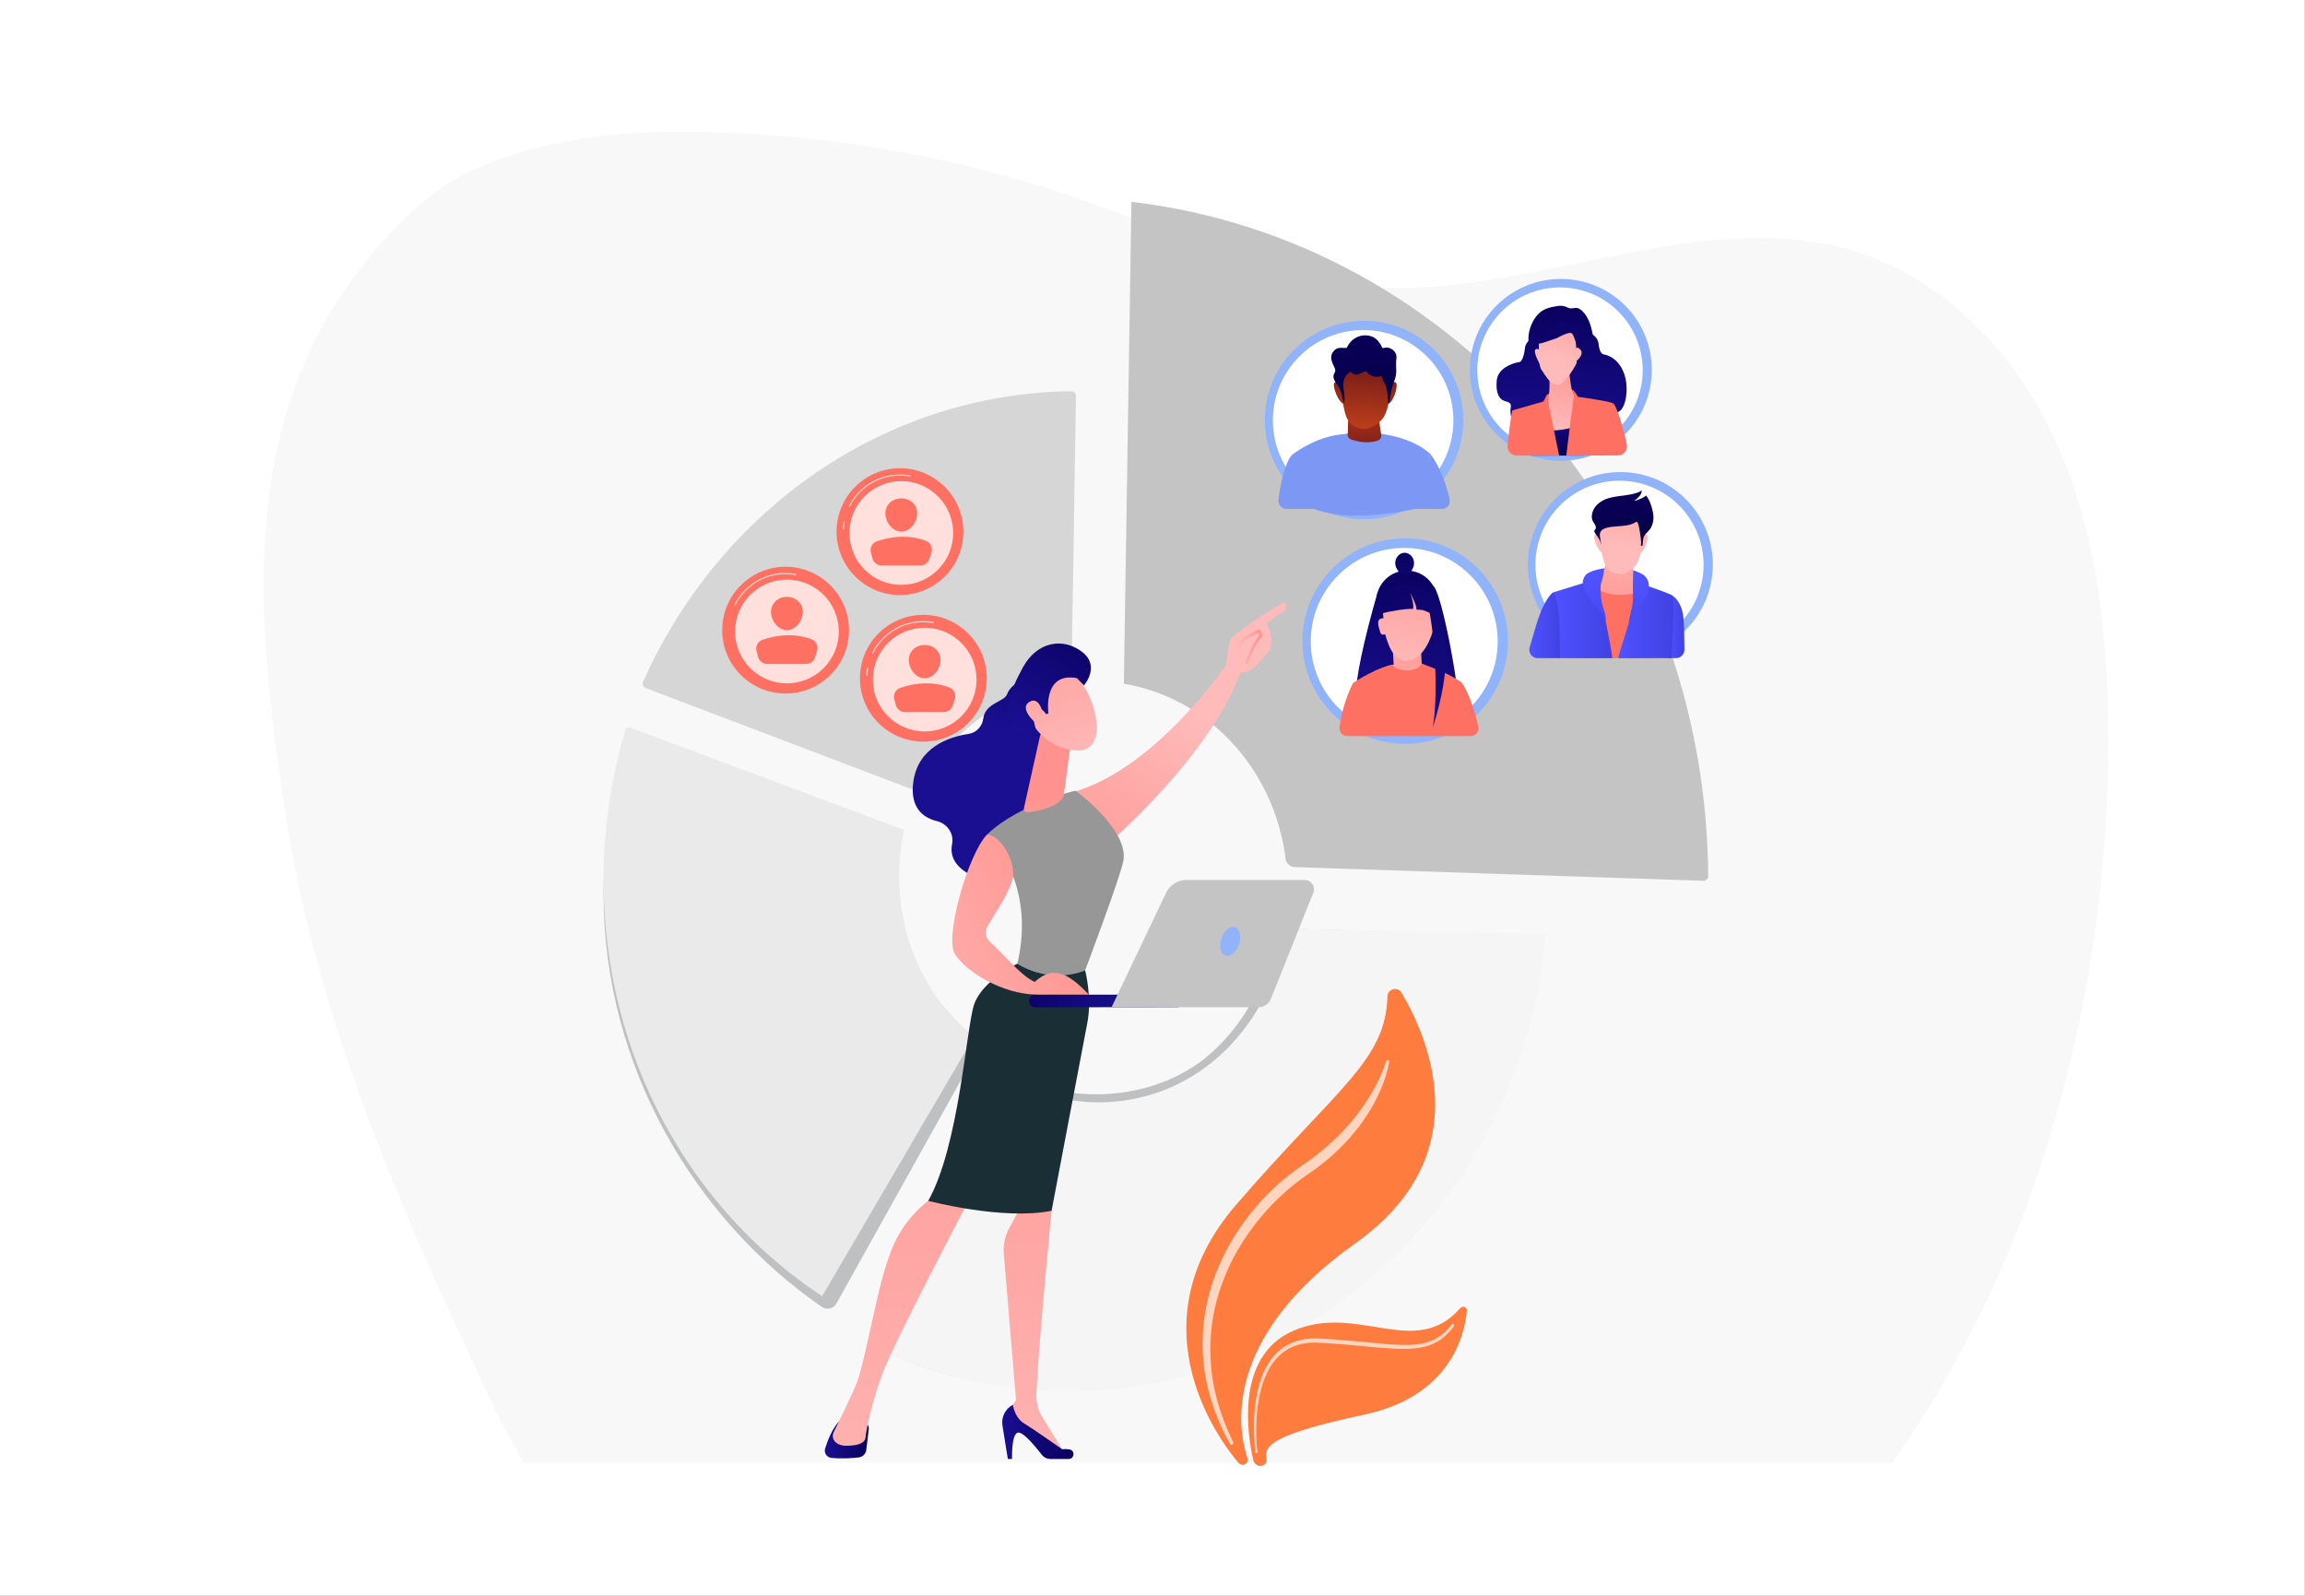 <svg width="1329" height="920" viewBox="0 0 1329 920" fill="none" xmlns="http://www.w3.org/2000/svg">
<rect x="0" y="0" width="1329" height="920" fill="#808080" stroke="none"/>
<rect width="1328.89" height="920" fill="white"/>
<path d="M164.805 470.716C148.996 367.064 136.271 254.424 201.187 163.813C220.657 136.63 245.641 109.366 276.72 96.246C315.747 79.774 357.253 75.58 399.291 76.032C477.504 76.904 555.034 90.72 628.734 116.918C682.01 135.874 734.17 161.49 790.512 165.392C885.949 172.002 983.492 115.592 1074.1 146.449C1122.24 162.84 1160.17 202.648 1182.51 248.576C1204.85 294.505 1212.94 346.244 1214.92 397.338C1220.96 552.599 1180.66 716.991 1091.03 843.365H301.809C284.371 812.62 270.216 780.103 257.913 753.379C217.213 664.929 179.53 567.262 164.805 470.716Z" fill="#F8F8F8"/>
<path d="M529.044 456.286C546.715 421.957 579.59 397.756 617.764 393.426L620.368 228.142C620.373 227.806 620.312 227.473 620.186 227.161C620.061 226.85 619.875 226.566 619.639 226.328C619.402 226.089 619.121 225.901 618.81 225.773C618.5 225.645 618.167 225.58 617.831 225.582C510.15 226.749 415.131 293.77 370.786 393.04C370.634 393.384 370.555 393.754 370.551 394.129C370.547 394.505 370.62 394.877 370.765 395.223C370.909 395.569 371.123 395.882 371.393 396.143C371.662 396.404 371.982 396.607 372.333 396.741L529.044 456.286Z" fill="#D6D6D6"/>
<path d="M741.817 535.472C740.742 535.443 739.687 535.765 738.812 536.389C737.937 537.013 737.289 537.905 736.965 538.93C735.117 544.841 731.737 556.179 731.185 557.613C728.51 564.599 725.322 571.378 721.646 577.893C714.795 589.955 706.035 601.006 695.229 609.758C667.838 631.938 628.464 636.058 595.62 625.082C594.682 624.77 593.755 624.434 592.831 624.087C592.004 623.777 591.093 623.776 590.264 624.083C589.436 624.39 588.746 624.985 588.321 625.759L505.515 776.789C545.728 796.954 583.571 802.227 631.049 799.183C768.989 790.342 877.303 678.344 889.326 539.451L741.817 535.472Z" fill="#BEC0C2"/>
<path d="M741.816 535.472C732.838 590.587 692.107 633.641 636.757 635.529C621.188 636.05 602.609 632.441 588.951 626.91C588.259 626.635 587.491 626.618 586.788 626.863C586.085 627.108 585.494 627.598 585.123 628.243L500 774.677C541.169 795.369 587.12 804.688 633.098 801.669C771.038 792.816 879.355 677.429 891.378 538.539L741.816 535.472Z" fill="#F5F5F5"/>
<path d="M482.267 751.556L564.687 603.73C564.969 603.222 565.065 602.633 564.959 602.063C564.853 601.493 564.552 600.977 564.107 600.605C538.731 579.237 518.446 550.585 518.446 513.435C518.446 504.271 514.384 490.934 516.246 482.338L361.248 426.913C352.437 455.633 347.972 485.51 347.999 515.552C347.999 615.328 401.013 703.081 473.806 753.525C474.479 753.991 475.242 754.31 476.045 754.464C476.849 754.617 477.676 754.6 478.473 754.415C479.269 754.229 480.019 753.879 480.672 753.387C481.325 752.895 481.869 752.271 482.267 751.556Z" fill="#BEC0C2"/>
<path d="M474.025 747.356L516.73 674.357L559.435 601.357C559.962 600.459 560.161 599.405 559.996 598.377C559.832 597.348 559.315 596.409 558.534 595.72C534.031 574.169 518.433 541.776 518.433 505.229C518.435 496.255 519.395 487.307 521.297 478.536L363.568 419.577C363.27 419.465 362.953 419.416 362.635 419.432C362.318 419.447 362.007 419.528 361.722 419.669C361.437 419.81 361.184 420.008 360.979 420.251C360.774 420.493 360.621 420.775 360.529 421.08C352.194 449.077 347.974 478.137 347.999 507.349C347.999 609.555 398.497 697.568 474.025 747.356Z" fill="#EAEAEA"/>
<path d="M647.98 394.22C696.869 402.396 734.78 443.562 741.202 494.993C741.364 496.324 741.996 497.554 742.983 498.461C743.971 499.367 745.249 499.892 746.589 499.941L983.047 507.865L984.904 506.065C984.183 308.276 842.342 138.795 652.347 116.364L647.98 394.22Z" fill="#C4C4C4"/>
<path d="M826.957 282.628C849.305 260.28 849.305 224.047 826.957 201.7C804.609 179.352 768.377 179.352 746.029 201.7C723.682 224.047 723.682 260.28 746.029 282.628C768.377 304.975 804.609 304.975 826.957 282.628Z" fill="#91B3FA"/>
<path d="M822.751 279.133C843.076 258.808 843.076 225.854 822.751 205.529C802.426 185.204 769.473 185.204 749.148 205.529C728.823 225.854 728.823 258.808 749.148 279.133C769.473 299.458 802.426 299.458 822.751 279.133Z" fill="white"/>
<path d="M757.581 293.433C758.401 289.626 759.049 287.134 759.049 287.134L744.582 262.634C744.582 262.634 739.895 267.376 737.093 288.025C737.001 288.699 737.054 289.385 737.25 290.037C737.445 290.688 737.778 291.29 738.225 291.803C738.673 292.315 739.225 292.726 739.844 293.007C740.464 293.288 741.136 293.434 741.816 293.433H757.581Z" fill="#7D97F4"/>
<path d="M835.82 287.942C831.802 270.037 824.651 261.702 824.651 261.702L815.597 291.697C815.597 291.697 815.871 292.288 816.287 293.431H831.427C832.102 293.43 832.768 293.278 833.376 292.986C833.984 292.693 834.519 292.268 834.941 291.741C835.362 291.214 835.66 290.599 835.812 289.941C835.965 289.284 835.967 288.6 835.82 287.942Z" fill="#7D97F4"/>
<path d="M757.469 293.433C772.343 298.902 792.549 298.139 816.131 293.433C816.769 290.872 817.538 288.346 818.435 285.864L824.659 261.696C815.938 253.884 803.679 251.28 798.963 250.562C788.003 247.843 775.194 250.252 775.194 250.252C757.825 251.465 744.582 262.61 744.582 262.61L755.344 287.101C756.194 289.161 756.904 291.277 757.469 293.433Z" fill="#7D97F4"/>
<path d="M777.417 238.443L777.048 250.648C777.029 251.235 777.199 251.814 777.531 252.299C777.864 252.784 778.342 253.15 778.897 253.345C782.021 254.447 788.479 256.121 794.604 253.929C795.202 253.711 795.708 253.293 796.033 252.745C796.359 252.197 796.485 251.554 796.39 250.924L794.567 238.443H777.417Z" fill="url(#paint0_linear_2822_1173)"/>
<path d="M772.897 217.947C772.897 217.947 773.613 234.438 776.48 240.891C779.347 247.343 786.518 247.346 787.234 247.346C787.95 247.346 794.406 245.911 797.991 240.175C801.577 234.438 803.009 215.796 803.009 215.796C803.009 215.796 796.557 208.628 787.953 207.911C779.35 207.195 772.897 214.364 772.897 217.947Z" fill="url(#paint1_linear_2822_1173)"/>
<path d="M799.884 223.907C799.884 223.907 803.176 218.96 804.832 220.619C806.488 222.277 803.186 232.956 799.884 232.956C796.583 232.956 799.884 223.907 799.884 223.907Z" fill="url(#paint2_linear_2822_1173)"/>
<path d="M775.201 224.723C775.201 224.723 771.09 218.966 769.444 220.611C767.798 222.257 771.913 232.949 775.201 232.949V224.723Z" fill="url(#paint3_linear_2822_1173)"/>
<path d="M805.04 213.909C805.061 212.794 804.999 211.641 804.941 210.326C804.911 209.011 804.98 207.695 805.147 206.391C805.551 202.62 801.616 199.636 798.056 200.582C797.791 200.69 797.499 200.711 797.221 200.644C796.89 200.516 796.744 200.139 796.614 199.811C795.791 197.759 793.601 195.105 791.528 194.238C789.74 193.48 787.788 193.192 785.857 193.4C783.917 193.643 782.07 194.373 780.488 195.522C778.906 196.671 777.641 198.202 776.811 199.972C776.738 200.177 776.609 200.358 776.438 200.493C776.26 200.584 776.06 200.623 775.86 200.608C773.92 200.634 771.694 200.207 770.046 201.402C768.655 202.415 767.64 203.99 767.541 205.732C767.431 207.636 768.251 209.458 769.103 211.167C769.624 212.208 770.145 213.388 769.741 214.466C769.594 214.788 769.429 215.103 769.249 215.408C767.481 218.913 772.113 222.364 772.98 225.512C773.628 227.897 774.277 230.284 774.928 232.673C775.219 231.146 775.301 229.587 775.173 228.038C774.996 225.908 774.42 223.806 774.496 221.671C774.535 220.131 774.917 218.619 775.613 217.244C776.293 215.927 777.532 215.349 778.459 214.195C779.316 214.994 780.251 215.833 781.412 216.002C782.149 216.07 782.892 215.971 783.586 215.713C784.651 215.38 786.162 214.177 787.198 214.096C788.234 214.015 788.588 215.099 789.281 215.658C791.177 217.252 794.403 217.692 796.676 216.742C796.155 216.963 799.228 222.702 799.327 223.223C799.911 226.28 800.264 229.376 800.384 232.485C800.629 232.665 800.905 232.298 800.986 232.006C801.546 229.923 801.718 227.782 802.08 225.668C802.486 223.278 803.454 221.028 804.233 218.744C804.763 217.187 805.036 215.554 805.04 213.909Z" fill="url(#paint4_linear_2822_1173)"/>
<path d="M937.019 250.335C957.497 229.857 957.497 196.657 937.019 176.179C916.542 155.702 883.341 155.702 862.863 176.179C842.386 196.657 842.386 229.857 862.863 250.335C883.341 270.812 916.542 270.812 937.019 250.335Z" fill="#91B3FA"/>
<path d="M899.445 261.105C925.784 261.105 947.136 239.753 947.136 213.414C947.136 187.075 925.784 165.722 899.445 165.722C873.105 165.722 851.753 187.075 851.753 213.414C851.753 239.753 873.105 261.105 899.445 261.105Z" fill="white"/>
<path d="M889.216 203.053C886.198 203.053 883.065 203.438 881.883 199.8C879.659 192.952 883.396 182.711 889.526 178.982C891.578 177.734 893.968 177.19 896.322 176.716C899.087 176.162 901.48 176.024 903.975 177.365C906.277 178.604 908.511 176.612 910.899 178.203C912.927 179.555 914.482 181.682 915.565 183.83C916.982 186.637 917.716 189.734 918.333 192.817C918.474 193.514 918.594 194.238 918.45 194.934C918.285 195.509 918.021 196.051 917.669 196.535C915.193 200.368 911.899 203.045 907.134 203.045L889.216 203.053Z" fill="url(#paint5_linear_2822_1173)"/>
<path d="M888.612 190.996C888.612 190.996 889.156 192.139 885.602 193.926C883.62 194.923 879.764 196.397 879.253 200.696C878.993 202.917 878.123 208.401 876.011 208.74C870.749 209.583 863.645 212.867 862.992 219.252C862.231 226.579 864.338 230.428 868.069 231.386C870.809 232.089 871.504 232.826 870.949 235.722C870.429 238.5 872.512 248.481 877.123 251.007C887.425 256.697 896.393 230.769 896.393 230.769L898.502 197.293L888.612 190.996Z" fill="url(#paint6_linear_2822_1173)"/>
<path d="M912.185 188.07C912.185 188.07 911.628 189.28 915.248 191.173C917.266 192.231 921.192 193.79 921.711 198.347C921.971 200.691 922.604 204.006 924.755 204.365C930.114 205.258 936.321 210.479 937.642 220.611C938.649 228.348 936.449 236.641 932.65 237.657C929.861 238.402 930.072 236.925 930.637 240C931.176 242.943 929.908 241.808 925.226 244.497C914.74 250.528 904.267 230.215 904.267 230.215L902.121 194.744L912.185 188.07Z" fill="url(#paint7_linear_2822_1173)"/>
<path d="M898.166 225.239C898.166 225.239 906.126 223.187 907.816 225.723C908.662 229.941 909.097 234.131 909.097 234.131L899.923 235.852L893.859 234.457L892.416 233.618L891.817 227.645C891.817 227.645 894.929 225.845 898.166 225.239Z" fill="url(#paint8_linear_2822_1173)"/>
<path d="M888.617 203.964C888.617 203.964 887.336 200.123 885.417 201.404C883.498 202.686 888.299 210.852 888.299 210.852L888.617 203.964Z" fill="url(#paint9_linear_2822_1173)"/>
<path d="M907.816 203.964C907.816 203.964 907.816 198.204 911.016 201.404C914.216 204.605 907.816 209.083 907.816 209.083V203.964Z" fill="url(#paint10_linear_2822_1173)"/>
<path d="M937.959 256.272C935.28 243.339 931.431 233.23 930.218 232.647L922.95 250.614C921.99 254.542 921.538 258.578 921.604 262.621H932.778C933.562 262.621 934.337 262.447 935.045 262.11C935.754 261.774 936.379 261.284 936.875 260.676C937.371 260.069 937.726 259.358 937.913 258.597C938.101 257.835 938.117 257.041 937.959 256.272Z" fill="url(#paint11_linear_2822_1173)"/>
<path d="M882.029 262.629C882.363 256.851 882.217 253.213 882.217 253.213L871.978 236.589C871.978 236.589 870.697 241.685 869.416 255.124C869.359 255.749 869.302 256.384 869.247 257.03C869.188 257.743 869.277 258.46 869.509 259.136C869.741 259.813 870.111 260.433 870.596 260.96C871.08 261.486 871.668 261.906 872.323 262.193C872.978 262.48 873.685 262.629 874.4 262.629H882.029Z" fill="url(#paint12_linear_2822_1173)"/>
<path d="M896.202 262.665H907.352L910.378 230.882C910.378 230.882 907.816 230.223 906.537 225.744C905.259 221.265 904.616 212.294 904.616 212.294L893.106 214.849C893.106 214.849 894.387 227.046 891.828 232.816L896.202 262.665Z" fill="url(#paint13_linear_2822_1173)"/>
<path d="M913.371 262.665L914.975 242.602C903.296 249.591 891.279 249.25 879.105 245.547L882.564 262.665H913.371Z" fill="url(#paint14_linear_2822_1173)"/>
<path d="M898.939 262.629C895.478 245.935 891.817 227.665 891.817 227.665L889.895 231.493L871.978 236.628C872.855 240.724 875.532 251.991 878.227 262.629H898.939Z" fill="url(#paint15_linear_2822_1173)"/>
<path d="M924.547 262.629C925.502 257.515 926.343 253.515 926.343 253.515L930.218 232.639C928.999 231.418 909.866 228.796 909.866 228.796L907.816 225.739C907.816 225.739 905.262 244.31 903.08 262.621L924.547 262.629Z" fill="url(#paint16_linear_2822_1173)"/>
<path d="M887.337 195.004C887.337 195.004 886.699 210.367 888.618 212.924C890.537 215.482 893.097 221.244 897.578 221.885C902.059 222.525 909.098 209.724 909.098 209.084C909.098 208.443 908.457 191.804 908.457 191.804C908.457 191.804 895.018 180.924 887.337 195.004Z" fill="url(#paint17_linear_2822_1173)"/>
<path d="M884.774 192.444C884.774 192.444 882.215 200.123 889.894 197.564L897.575 195.004C897.575 195.004 905.254 190.523 906.536 192.444C907.817 194.366 909.095 199.092 909.095 199.092C909.095 199.092 911.655 192.444 909.095 188.604C906.536 184.763 890.537 181.562 884.774 192.444Z" fill="url(#paint18_linear_2822_1173)"/>
<path d="M810.204 428.873C842.927 428.873 869.455 402.346 869.455 369.623C869.455 336.9 842.927 310.372 810.204 310.372C777.481 310.372 750.954 336.9 750.954 369.623C750.954 402.346 777.481 428.873 810.204 428.873Z" fill="#91B3FA"/>
<path d="M809.642 423.689C839.404 423.689 863.531 399.562 863.531 369.8C863.531 340.038 839.404 315.911 809.642 315.911C779.88 315.911 755.753 340.038 755.753 369.8C755.753 399.562 779.88 423.689 809.642 423.689Z" fill="white"/>
<path d="M823.557 358.995C830.421 352.13 830.421 341.001 823.557 334.137C816.693 327.273 805.564 327.273 798.7 334.137C791.835 341.001 791.835 352.13 798.7 358.995C805.564 365.859 816.693 365.859 823.557 358.995Z" fill="url(#paint19_linear_2822_1173)"/>
<path d="M794.247 341.659C786.516 368.391 781.261 392.697 782.113 399.527L804.653 397.15L807.257 347.7L794.247 341.659Z" fill="url(#paint20_linear_2822_1173)"/>
<path d="M819.196 338.899L816.102 399.342L841.605 412.922C841.084 392.267 830.518 339.188 826.198 337.766L819.196 338.899Z" fill="url(#paint21_linear_2822_1173)"/>
<path d="M819.201 371.633L819.943 388.096L803.978 390.499L802.973 373.216L819.201 371.633Z" fill="url(#paint22_linear_2822_1173)"/>
<path d="M826.773 361.72C826.773 361.72 822.948 378.81 812.595 380.862C802.241 382.914 799.174 366.801 798.627 365.658C798.627 365.658 796.312 366.749 795.791 364.447C795.27 362.145 792.541 356.356 797.692 356.473C797.692 356.473 796.679 350.724 798.473 347.904C800.267 345.084 803.848 338.293 811.248 340.178C818.649 342.063 830.466 348.294 826.773 361.72Z" fill="url(#paint23_linear_2822_1173)"/>
<path d="M819.696 382.591L829.83 387.958L816.55 402.511L792.037 387.09C795.771 385.697 799.442 383.822 802.796 383.265L819.696 382.591Z" fill="url(#paint24_linear_2822_1173)"/>
<path d="M798.273 341.185C794.812 346.023 797.534 350.317 796.604 353.794C799.955 352.575 811.272 350.752 814.681 351.088C815.384 348.773 814.001 344.922 813.293 341.886C814.399 344.768 816.938 349.177 816.657 351.458C821.23 351.669 820.303 351.731 825.435 353.801L821.433 339.842C812.519 335.67 804.832 336.199 798.273 341.185Z" fill="url(#paint25_linear_2822_1173)"/>
<path d="M815.31 324.78C815.31 328.134 812.152 331.902 809.876 331.902C808.001 331.902 804.441 328.134 804.441 324.78C804.441 321.426 806.876 318.703 809.876 318.703C812.876 318.703 815.31 321.424 815.31 324.78Z" fill="url(#paint26_linear_2822_1173)"/>
<path d="M837.088 424.389L842.66 393.381C835.077 388.223 828.049 385.767 819.696 382.601C817.107 387.986 805.28 387.452 802.806 383.27C794.94 385.268 787.443 388.96 780.214 393.743L787.844 424.389H837.088Z" fill="url(#paint27_linear_2822_1173)"/>
<path d="M852.378 418.906C847.863 399.6 842.66 393.387 842.66 393.387L834.328 418.768C834.328 418.768 835.333 420.794 836.653 424.395H848.03C848.703 424.394 849.367 424.241 849.973 423.948C850.579 423.655 851.111 423.228 851.529 422.7C851.947 422.173 852.241 421.557 852.388 420.9C852.535 420.243 852.532 419.561 852.378 418.906Z" fill="url(#paint28_linear_2822_1173)"/>
<path d="M788.396 424.389C789.386 420.848 790.64 417.385 792.148 414.031L780.214 393.751C780.214 393.751 774.33 403.977 772.379 419.377C772.301 420.004 772.358 420.641 772.545 421.245C772.731 421.849 773.044 422.407 773.463 422.881C773.882 423.355 774.396 423.734 774.972 423.994C775.549 424.254 776.174 424.389 776.806 424.389H788.396Z" fill="url(#paint29_linear_2822_1173)"/>
<path d="M820.909 340.144C826.822 355.098 829.775 397.269 826.163 419.564C831.817 400.095 838.86 375.399 828.098 342.19L820.909 340.144Z" fill="url(#paint30_linear_2822_1173)"/>
<path d="M934.27 378.779C963.708 378.779 987.573 354.914 987.573 325.475C987.573 296.037 963.708 272.172 934.27 272.172C904.831 272.172 880.967 296.037 880.967 325.475C880.967 354.914 904.831 378.779 934.27 378.779Z" fill="#91B3FA"/>
<path d="M968.044 359.914C986.976 340.982 986.976 310.287 968.044 291.355C949.112 272.424 918.418 272.424 899.486 291.355C880.554 310.287 880.554 340.982 899.486 359.914C918.418 378.845 949.112 378.845 968.044 359.914Z" fill="white"/>
<path d="M966.319 379.458C966.962 379.458 967.598 379.331 968.191 379.084C968.784 378.837 969.322 378.476 969.774 378.02C970.227 377.564 970.585 377.023 970.828 376.429C971.071 375.834 971.193 375.197 971.189 374.555C971.137 366.813 970.98 360.014 970.618 356.259C969.699 346.677 964.614 343.638 964.614 343.638L962.01 379.458H966.319Z" fill="url(#paint31_linear_2822_1173)"/>
<path d="M953.811 379.458C953.433 359.392 953.061 342.797 953.061 342.797C943.975 337.206 910.426 337.906 910.426 337.906C910.426 337.906 908.082 357.264 905.439 379.458H953.811Z" fill="url(#paint32_linear_2822_1173)"/>
<path d="M898.403 379.458H929.625C928.622 369.758 920.56 333.868 920.56 333.868L895.518 341.531C895.518 341.531 897.494 363.907 897.494 370.896C897.494 372.497 897.945 375.604 898.403 379.458Z" fill="url(#paint33_linear_2822_1173)"/>
<path d="M899.356 379.458C899.468 367.631 899.257 345.815 895.531 341.557C895.531 341.557 890.706 344.042 885.813 360.116C884.402 364.756 883.118 369.162 881.923 373.357C881.72 374.07 881.686 374.82 881.822 375.549C881.959 376.277 882.262 376.964 882.709 377.556C883.156 378.147 883.734 378.627 884.398 378.957C885.062 379.287 885.793 379.458 886.534 379.458H899.356Z" fill="url(#paint34_linear_2822_1173)"/>
<path d="M963.674 379.458C964.575 362.449 965.362 344.323 964.614 343.575C963.216 342.177 946.42 336.696 946.42 336.696C946.42 336.696 935.484 370.157 932.937 379.458H963.674Z" fill="url(#paint35_linear_2822_1173)"/>
<path d="M921.607 339.802L925.802 325.123H941.178L943.262 341.898C943.262 341.898 929.997 345.393 921.607 339.802Z" fill="url(#paint36_linear_2822_1173)"/>
<path d="M921.607 306.057C921.607 306.057 923.052 320.101 925.489 325.587C927.927 331.074 934.02 331.071 934.629 331.071C935.239 331.071 940.72 329.852 943.767 324.978C946.813 320.103 948.032 304.266 948.032 304.266C948.032 304.266 942.548 298.173 935.239 297.563C927.929 296.954 921.607 303.013 921.607 306.057Z" fill="url(#paint37_linear_2822_1173)"/>
<path d="M945.374 311.14C945.374 311.14 948.168 306.945 949.566 308.344C950.964 309.742 948.168 318.83 945.374 318.83C942.58 318.83 945.374 311.14 945.374 311.14Z" fill="url(#paint38_linear_2822_1173)"/>
<path d="M924.404 311.843C924.404 311.843 920.909 306.95 919.511 308.349C918.112 309.747 921.594 318.835 924.404 318.835V311.843Z" fill="url(#paint39_linear_2822_1173)"/>
<path d="M952.545 302.826C953.263 300.87 953.501 298.771 953.238 296.704C952.876 293.6 951.207 287.851 948.899 285.536C949.556 286.192 943.288 288.843 942.322 288.746C944.207 287.213 946.551 285.458 946.637 282.781C944.455 284.249 941.796 284.783 939.208 285.239C932.75 286.377 925.81 286.137 920.842 291.025C918.759 293.066 917.358 296.217 917.889 299.162C918.279 301.313 921.48 303.589 919.511 305.555C918.118 306.953 922.336 309.497 923.021 313.466C923.064 313.753 923.125 314.038 923.204 314.317C923.141 312.289 922.363 310.109 922.422 308.136C922.524 304.089 928.625 303.805 931.609 303.537C935.58 303.18 939.911 303.214 943.345 300.894C944.744 299.951 945.632 307.576 945.689 307.951C946.035 310.12 946.447 312.448 946.079 314.64H947.043C947.321 312.068 947.064 309.607 948.957 307.735C949.9 306.861 950.754 305.895 951.506 304.852C951.928 304.218 952.277 303.539 952.545 302.826Z" fill="url(#paint40_linear_2822_1173)"/>
<path d="M925.057 327.735C924.537 330.949 924.359 332.501 923.336 335.594C922.414 338.386 923.094 342.276 923.149 345.21C923.227 349.309 926.411 353.804 925.714 357.819C923.93 352.809 918.488 348.911 915.699 344.231C912.978 339.661 911.035 335.972 914.136 331.659C916.074 328.983 925.096 327.485 925.057 327.735Z" fill="url(#paint41_linear_2822_1173)"/>
<path d="M941.517 341.172C941.902 349.705 940.231 351.439 938.874 360.061C940.697 354.233 944.801 351.174 948.032 345.979C951.217 340.86 952.248 334.477 947.035 331.066C946.678 330.832 941.634 328.496 941.658 328.949C941.72 330.196 941.35 337.474 941.517 341.172Z" fill="url(#paint42_linear_2822_1173)"/>
<path d="M452.957 399.871C473.144 399.871 489.508 383.506 489.508 363.319C489.508 343.132 473.144 326.767 452.957 326.767C432.77 326.767 416.405 343.132 416.405 363.319C416.405 383.506 432.77 399.871 452.957 399.871Z" fill="url(#paint43_linear_2822_1173)"/>
<path d="M477.942 388.305C491.742 374.506 491.742 352.132 477.942 338.333C464.143 324.533 441.769 324.533 427.97 338.333C414.17 352.132 414.17 374.506 427.97 388.305C441.769 402.105 464.143 402.105 477.942 388.305Z" fill="url(#paint44_linear_2822_1173)"/>
<path opacity="0.7" d="M423.818 348.974C423.766 348.974 423.714 348.961 423.667 348.937C423.589 348.897 423.529 348.827 423.502 348.743C423.474 348.659 423.481 348.568 423.521 348.489C426.254 343.029 430.456 338.44 435.654 335.238C440.852 332.036 446.841 330.348 452.946 330.363C454.94 330.364 456.929 330.543 458.891 330.9C458.973 330.921 459.043 330.973 459.088 331.044C459.133 331.116 459.15 331.201 459.135 331.284C459.12 331.367 459.074 331.441 459.007 331.492C458.939 331.543 458.855 331.567 458.771 331.558C456.849 331.21 454.9 331.036 452.946 331.038C446.963 331.021 441.094 332.674 435.999 335.811C430.905 338.948 426.786 343.444 424.107 348.794C424.08 348.847 424.038 348.892 423.987 348.923C423.936 348.955 423.878 348.972 423.818 348.974Z" fill="white"/>
<path opacity="0.78" d="M474.874 385.235C486.553 373.556 486.553 354.62 474.874 342.941C463.194 331.262 444.259 331.262 432.579 342.941C420.9 354.62 420.9 373.556 432.579 385.235C444.259 396.914 463.194 396.914 474.874 385.235Z" fill="white"/>
<path d="M462.883 352.786C462.883 357.851 458.779 363.319 453.714 363.319C448.649 363.319 444.546 357.851 444.546 352.786C444.546 347.721 448.649 344.13 453.714 344.13C458.779 344.13 462.883 347.724 462.883 352.786Z" fill="url(#paint45_linear_2822_1173)"/>
<path d="M442.335 382.815H464.729C465.877 382.815 466.996 382.45 467.924 381.772C468.852 381.095 469.54 380.141 469.89 379.047L471.093 375.284C471.521 373.956 471.42 372.515 470.811 371.26C470.202 370.005 469.133 369.033 467.825 368.547C458.711 365.217 449.295 365.644 439.645 368.855C438.344 369.3 437.262 370.224 436.62 371.44C435.977 372.656 435.824 374.071 436.189 375.396L437.116 378.815C437.427 379.962 438.106 380.974 439.049 381.697C439.992 382.42 441.147 382.813 442.335 382.815Z" fill="url(#paint46_linear_2822_1173)"/>
<path d="M518.904 343.081C539.091 343.081 555.456 326.716 555.456 306.529C555.456 286.342 539.091 269.977 518.904 269.977C498.717 269.977 482.353 286.342 482.353 306.529C482.353 326.716 498.717 343.081 518.904 343.081Z" fill="url(#paint47_linear_2822_1173)"/>
<path d="M543.89 331.514C557.689 317.715 557.689 295.341 543.89 281.542C530.09 267.742 507.717 267.742 493.918 281.542C480.118 295.341 480.118 317.715 493.918 331.514C507.717 345.314 530.09 345.314 543.89 331.514Z" fill="url(#paint48_linear_2822_1173)"/>
<path opacity="0.7" d="M486.329 305.131H486.313C486.269 305.129 486.226 305.118 486.186 305.099C486.146 305.08 486.11 305.054 486.081 305.021C486.051 304.989 486.029 304.95 486.014 304.909C485.999 304.867 485.993 304.823 485.995 304.779C486.069 303.391 486.229 302.009 486.475 300.641C486.49 300.554 486.54 300.476 486.612 300.426C486.685 300.375 486.775 300.355 486.863 300.371C486.95 300.386 487.028 300.436 487.078 300.509C487.129 300.581 487.149 300.671 487.133 300.759C486.891 302.1 486.734 303.455 486.665 304.816C486.659 304.901 486.622 304.981 486.559 305.04C486.497 305.098 486.414 305.131 486.329 305.131Z" fill="white"/>
<path opacity="0.7" d="M489.766 292.184C489.714 292.185 489.662 292.172 489.615 292.148C489.576 292.128 489.541 292.101 489.512 292.068C489.484 292.034 489.462 291.996 489.448 291.954C489.434 291.913 489.429 291.869 489.432 291.825C489.435 291.781 489.447 291.739 489.467 291.7C492.2 286.24 496.401 281.652 501.6 278.45C506.798 275.248 512.786 273.56 518.892 273.576C520.884 273.572 522.873 273.746 524.834 274.097C524.88 274.101 524.925 274.115 524.965 274.138C525.006 274.161 525.041 274.192 525.069 274.229C525.097 274.266 525.117 274.308 525.128 274.354C525.138 274.399 525.14 274.446 525.131 274.491C525.123 274.537 525.105 274.58 525.079 274.619C525.053 274.657 525.02 274.69 524.981 274.715C524.941 274.74 524.897 274.756 524.852 274.763C524.806 274.77 524.759 274.768 524.714 274.756C517.851 273.506 510.767 274.508 504.52 277.614C498.274 280.72 493.199 285.762 490.053 291.989C490.027 292.044 489.987 292.091 489.936 292.126C489.886 292.16 489.827 292.18 489.766 292.184Z" fill="white"/>
<path opacity="0.78" d="M540.819 328.446C552.498 316.767 552.498 297.831 540.819 286.152C529.14 274.473 510.204 274.473 498.525 286.152C486.846 297.831 486.846 316.767 498.525 328.446C510.204 340.125 529.14 340.125 540.819 328.446Z" fill="white"/>
<path d="M528.831 295.996C528.831 301.06 524.724 306.529 519.66 306.529C514.595 306.529 510.491 301.06 510.491 295.996C510.491 290.931 514.597 287.34 519.66 287.34C524.722 287.34 528.831 290.934 528.831 295.996Z" fill="url(#paint49_linear_2822_1173)"/>
<path d="M508.28 326.025H530.674C531.822 326.025 532.941 325.66 533.868 324.983C534.796 324.307 535.485 323.353 535.835 322.26L537.041 318.494C537.469 317.167 537.368 315.725 536.758 314.47C536.149 313.216 535.078 312.245 533.77 311.76C524.657 308.427 515.241 308.857 505.593 312.068C504.292 312.511 503.209 313.435 502.566 314.651C501.924 315.866 501.769 317.281 502.135 318.606L503.062 322.025C503.373 323.172 504.052 324.185 504.995 324.907C505.938 325.63 507.092 326.023 508.28 326.025Z" fill="url(#paint50_linear_2822_1173)"/>
<path d="M532.385 427.608C552.572 427.608 568.937 411.243 568.937 391.056C568.937 370.869 552.572 354.504 532.385 354.504C512.198 354.504 495.833 370.869 495.833 391.056C495.833 411.243 512.198 427.608 532.385 427.608Z" fill="url(#paint51_linear_2822_1173)"/>
<path d="M532.385 426.392C551.9 426.392 567.721 410.572 567.721 391.056C567.721 371.541 551.9 355.72 532.385 355.72C512.87 355.72 497.049 371.541 497.049 391.056C497.049 410.572 512.87 426.392 532.385 426.392Z" fill="url(#paint52_linear_2822_1173)"/>
<path opacity="0.7" d="M499.812 389.661H499.794C499.705 389.655 499.623 389.615 499.563 389.55C499.504 389.484 499.473 389.398 499.476 389.309C499.549 387.92 499.709 386.538 499.955 385.169C499.96 385.123 499.974 385.078 499.997 385.037C500.019 384.997 500.05 384.962 500.087 384.934C500.124 384.906 500.167 384.886 500.212 384.875C500.257 384.864 500.304 384.863 500.35 384.871C500.395 384.88 500.439 384.897 500.477 384.923C500.516 384.949 500.548 384.983 500.573 385.022C500.598 385.061 500.615 385.105 500.622 385.151C500.629 385.197 500.626 385.244 500.614 385.289C500.373 386.629 500.216 387.983 500.145 389.343C500.141 389.429 500.104 389.509 500.042 389.569C499.98 389.628 499.898 389.661 499.812 389.661Z" fill="white"/>
<path opacity="0.7" d="M503.246 376.714C503.194 376.713 503.142 376.7 503.095 376.677C503.016 376.637 502.956 376.567 502.928 376.483C502.9 376.398 502.907 376.306 502.947 376.227C505.68 370.767 509.881 366.179 515.08 362.977C520.278 359.775 526.266 358.087 532.372 358.103C534.365 358.103 536.355 358.282 538.316 358.637C538.402 358.655 538.478 358.706 538.526 358.779C538.575 358.852 538.593 358.941 538.577 359.028C538.56 359.114 538.509 359.189 538.437 359.238C538.364 359.287 538.275 359.305 538.189 359.288C536.267 358.941 534.317 358.767 532.364 358.767C526.385 358.756 520.522 360.413 515.432 363.55C510.343 366.688 506.229 371.182 503.554 376.529C503.525 376.585 503.481 376.633 503.427 376.666C503.372 376.698 503.31 376.715 503.246 376.714Z" fill="white"/>
<path opacity="0.78" d="M533.153 421.733C549.67 421.733 563.06 408.344 563.06 391.827C563.06 375.31 549.67 361.92 533.153 361.92C516.636 361.92 503.247 375.31 503.247 391.827C503.247 408.344 516.636 421.733 533.153 421.733Z" fill="white"/>
<path d="M542.311 380.526C542.311 385.59 538.205 391.056 533.143 391.056C528.081 391.056 523.972 385.588 523.972 380.526C523.972 375.464 528.078 371.867 533.143 371.867C538.208 371.867 542.311 375.458 542.311 380.526Z" fill="url(#paint53_linear_2822_1173)"/>
<path d="M521.764 410.555H544.158C545.306 410.555 546.425 410.19 547.352 409.513C548.279 408.835 548.967 407.881 549.316 406.787L550.522 403.022C550.95 401.694 550.848 400.252 550.239 398.998C549.63 397.743 548.559 396.772 547.251 396.288C538.137 392.957 528.724 393.384 519.074 396.595C517.773 397.04 516.69 397.964 516.048 399.18C515.405 400.395 515.251 401.81 515.616 403.136L516.545 406.555C516.856 407.702 517.535 408.715 518.478 409.437C519.421 410.16 520.576 410.553 521.764 410.555Z" fill="url(#paint54_linear_2822_1173)"/>
<path d="M592.672 389.603C592.672 389.603 582.574 394.517 580.717 400.157C579.228 404.685 568.062 405.269 566.96 414.172C566.39 418.77 562.989 422.452 558.409 423.153C547.006 424.9 529.432 430.821 526.62 450.622C524.474 465.725 532.177 471.454 540.262 473.448C546.202 474.906 550.157 480.682 548.946 486.676C547.795 492.428 549.514 499.076 559.474 504.331C581.8 516.112 604.095 476.425 604.095 476.425L608.663 407.125L592.672 389.603Z" fill="url(#paint55_linear_2822_1173)"/>
<path d="M714.149 373.175C714.149 373.175 669.575 443.682 616.566 457.298C616.566 457.298 626.896 486.723 634.867 490.082C634.867 490.082 700.078 435.659 716.834 383.195L714.149 373.175Z" fill="url(#paint56_linear_2822_1173)"/>
<path d="M500.908 824.121L499.463 835.997C499.332 837.092 498.837 838.111 498.056 838.889C497.276 839.668 496.256 840.161 495.161 840.289C491.352 840.724 485.243 841.169 479.277 840.549C478.66 840.479 478.067 840.273 477.539 839.946C477.012 839.618 476.563 839.179 476.226 838.657C475.888 838.136 475.67 837.547 475.588 836.932C475.506 836.316 475.56 835.691 475.749 835.099C477.204 830.513 479.871 823.642 483.714 819.582H496.89C497.463 819.584 498.028 819.707 498.55 819.943C499.071 820.179 499.537 820.522 499.917 820.951C500.296 821.379 500.58 821.883 500.751 822.43C500.922 822.976 500.976 823.552 500.908 824.121Z" fill="url(#paint57_linear_2822_1173)"/>
<path d="M604.096 684.999L606.32 698.082C606.32 698.082 598.872 773.508 597.547 803.68C597.344 808.408 598.563 813.088 601.047 817.116L613.996 838.143L581.087 818.723L580.431 814.708L585.819 807.302L578.762 722.804C578.347 717.84 579.372 712.863 581.712 708.466L588.519 695.678L604.096 684.999Z" fill="url(#paint58_linear_2822_1173)"/>
<path d="M616.162 841.187H605.661C604.692 841.189 603.735 840.969 602.865 840.543C601.995 840.117 601.235 839.496 600.643 838.729C597.367 834.474 590.586 826.175 587.342 825.97C582.975 825.678 583.535 841.198 583.535 841.198H581.087L577.986 821.91C577.606 819.544 577.98 817.119 579.055 814.977C580.13 812.835 581.851 811.086 583.975 809.976C583.975 809.976 584.972 817.358 590.386 820.624C595.799 823.889 612.4 835.578 612.4 835.578C613.82 835.411 615.258 835.449 616.668 835.69C619.993 836.281 619.529 841.187 616.162 841.187Z" fill="url(#paint59_linear_2822_1173)"/>
<path d="M559.018 691.212C559.018 691.212 515.394 773.963 508.46 792.858C501.526 811.752 499.086 827.511 499.002 829.003C498.859 831.347 495.958 833.573 487.962 833.573C483.834 833.573 481.814 831.92 480.824 830.318C480.415 829.642 480.183 828.873 480.153 828.083C480.122 827.294 480.292 826.509 480.647 825.803C483.173 820.697 491.18 804.375 494.146 796.975C497.687 788.137 505.304 748.083 509.481 734.159C513.657 720.236 518.381 705.128 536.562 691.212C536.575 691.212 549.063 678.981 559.018 691.212Z" fill="url(#paint60_linear_2822_1173)"/>
<path d="M586.581 555.621C597.833 507.937 569.325 480.968 569.325 480.968C587.313 463.701 620.086 455.845 620.086 455.845C620.086 455.845 651.36 478.708 647.649 496.605C645.47 507.094 625.68 559.428 625.68 559.428C625.68 559.428 607.353 568.097 586.581 555.621Z" fill="#979797"/>
<path d="M561.622 579.229C566.202 565.428 586.573 555.621 586.573 555.621C607.345 568.097 625.659 559.428 625.659 559.428C625.659 559.428 629.768 575.13 626.932 589.72C624.096 604.31 606.319 698.089 606.319 698.089C578.287 703.758 535.189 692.361 535.189 692.361C553.029 660.673 557.049 593.025 561.622 579.229Z" fill="#1A2E35"/>
<path d="M599.64 424.335L590.49 465.431C589.615 469.05 592.914 468.456 596.575 467.774C602.565 466.644 610.293 464.319 612.874 459.655C613.126 459.168 613.285 458.638 613.342 458.093L617.274 429.598C617.425 428.497 617.215 427.377 616.674 426.406C616.134 425.435 615.292 424.666 614.277 424.215L606.692 420.853C606.006 420.549 605.261 420.4 604.511 420.415C603.761 420.431 603.024 420.611 602.351 420.943C601.678 421.275 601.087 421.751 600.618 422.338C600.15 422.924 599.816 423.605 599.64 424.335Z" fill="url(#paint61_linear_2822_1173)"/>
<path d="M617.165 386.872C617.165 386.872 626.906 393.465 631.091 410.255C635.275 427.046 628.487 433.069 621.503 432.699C614.519 432.329 604.421 430.176 595.664 418.117C586.907 406.058 604.403 378.815 617.165 386.872Z" fill="url(#paint62_linear_2822_1173)"/>
<path d="M604.497 411.357C604.497 411.357 600.927 387.296 620.902 390.978L624.943 395.183C624.943 395.183 634.718 384.171 623.901 375.849C613.084 367.527 598.067 369.657 589.761 384.809C581.454 399.962 578.439 410.609 585.402 420.025C592.365 429.441 597.601 421.366 597.601 421.366C597.601 421.366 594.406 413.216 597.057 409.719C599.708 406.222 603.124 411.752 603.124 411.752L604.497 411.357Z" fill="url(#paint63_linear_2822_1173)"/>
<path d="M601.765 413.416C601.765 413.416 600.005 401.04 593.693 404.578C587.381 408.117 595.971 416.14 599.421 418.872L601.765 413.416Z" fill="url(#paint64_linear_2822_1173)"/>
<path d="M713.842 387.697C713.978 389.153 708.569 390.158 706.848 383.958C707.322 381.266 708.15 369.477 710.233 367.647C721.224 357.892 740.827 346.922 740.827 346.922C743.02 350.268 740.145 352.474 740.145 352.474L730.359 359.069C731.38 362.455 732.869 365.439 733.039 369.298C733.137 372.237 732.101 375.103 730.146 377.3C728.198 379.523 725.578 382.396 723.214 384.591C718.732 388.705 713.842 387.697 713.842 387.697Z" fill="url(#paint65_linear_2822_1173)"/>
<path d="M719.162 382.885L717.667 382.271C717.865 381.786 722.56 370.376 724.831 368.003C725.695 367.102 726.112 366.332 726.073 365.709C726.031 365.324 725.853 364.967 725.57 364.702L717.654 368.936L714.157 374.404L712.793 373.532L716.516 367.699L725.792 362.751L726.211 363.092C727.148 363.874 727.633 364.683 727.687 365.613C727.758 366.72 727.206 367.868 726.003 369.126C724.287 370.909 720.48 379.661 719.162 382.885Z" fill="url(#paint66_linear_2822_1173)"/>
<path d="M596.776 580.778C596.839 580.778 596.901 580.778 596.964 580.778L678.699 580.69C679.659 580.69 680.58 580.308 681.259 579.63C681.938 578.951 682.319 578.03 682.319 577.07C682.319 576.11 681.938 575.19 681.259 574.511C680.58 573.832 679.659 573.451 678.699 573.451L596.964 573.539C596.01 573.525 595.09 573.888 594.402 574.549C593.715 575.21 593.316 576.115 593.292 577.068C593.268 578.022 593.622 578.946 594.276 579.64C594.93 580.334 595.831 580.742 596.784 580.776L596.776 580.778Z" fill="url(#paint67_linear_2822_1173)"/>
<path d="M752.175 507.352H684.105C681.654 507.346 679.251 508.035 677.175 509.337C675.098 510.64 673.433 512.504 672.371 514.713L640.902 580.734H725.495C727.072 580.737 728.613 580.268 729.921 579.386C731.228 578.504 732.24 577.25 732.827 575.786L757.229 514.695C757.549 513.876 757.663 512.991 757.562 512.117C757.461 511.243 757.147 510.408 756.649 509.683C756.15 508.959 755.482 508.368 754.702 507.961C753.922 507.555 753.054 507.345 752.175 507.352Z" fill="#C4C4C4"/>
<path d="M714.398 544.478C715.891 539.949 714.823 535.527 712.014 534.601C709.204 533.675 705.716 536.596 704.224 541.125C702.731 545.654 703.799 550.077 706.608 551.002C709.418 551.928 712.905 549.007 714.398 544.478Z" fill="#91B3FA"/>
<path d="M569.208 481.067C558.055 492.319 543.908 542.203 550.928 550.533C557.107 560.233 578.155 573.435 598.195 573.448H627.763C615.337 560.246 606.783 556.897 596.594 566.131C588.521 562.675 578.025 549.294 571.028 543.317C569.698 542.175 568.813 540.602 568.527 538.873C568.242 537.143 568.574 535.369 569.465 533.86C575.025 524.449 581.996 514.775 584.212 505.404C584.693 494.428 576.569 481.859 569.208 481.067Z" fill="url(#paint68_linear_2822_1173)"/>
<path d="M716.264 844.57C715.872 844.547 715.489 844.446 715.138 844.272C714.786 844.098 714.473 843.856 714.217 843.559C706.634 834.8 651.12 765.961 712.748 694.587C771.251 626.832 798.939 611.739 799.981 574.437C800.101 570.081 805.866 568.604 808.082 572.354C824.64 600.399 852.138 666.678 781.404 716.856C703.374 772.206 714.128 825.644 719.232 840.674C719.392 841.132 719.436 841.623 719.36 842.103C719.285 842.582 719.091 843.035 718.798 843.422C718.505 843.809 718.12 844.117 717.679 844.319C717.238 844.521 716.753 844.611 716.269 844.58L716.264 844.57Z" fill="#FD7C3E"/>
<path d="M726.505 845.187C725.591 845.135 724.719 844.788 724.018 844.199C723.317 843.61 722.826 842.81 722.617 841.919C719.719 829.441 711.381 782.624 745.194 767.5C782.43 750.853 815.988 784.165 842.014 754.157C842.31 753.813 842.708 753.571 843.15 753.468C843.593 753.364 844.056 753.404 844.474 753.582C844.892 753.759 845.243 754.065 845.476 754.455C845.709 754.845 845.811 755.299 845.769 755.751C844.36 770.508 835.749 805.091 786.659 815.611C734.109 826.87 728.591 833.412 730.231 840.885C730.345 841.424 730.333 841.982 730.196 842.515C730.058 843.049 729.799 843.543 729.439 843.96C729.078 844.376 728.627 844.704 728.119 844.917C727.611 845.13 727.06 845.222 726.51 845.187H726.505Z" fill="#FD7C3E"/>
<path d="M800.963 612.317C800.518 615.054 799.867 617.752 799.015 620.39C798.189 623.018 797.228 625.602 796.135 628.131C793.957 633.202 791.354 638.08 788.354 642.713C782.365 652.01 774.913 660.342 766.544 667.56C762.349 671.129 757.961 674.466 753.401 677.554C749.05 680.547 744.891 683.81 740.949 687.325C733.049 694.376 725.983 702.309 719.888 710.968C707.733 728.248 699.713 748.604 698.158 769.748C697.372 780.346 698.113 791.003 700.359 801.391C702.569 811.807 706.348 821.902 711.053 831.548C711.142 831.784 711.142 832.045 711.052 832.281C710.963 832.518 710.791 832.714 710.568 832.833C710.345 832.951 710.086 832.985 709.84 832.927C709.594 832.87 709.377 832.724 709.23 832.519C703.8 823.004 699.652 812.813 696.893 802.211C694.096 791.531 692.955 780.485 693.508 769.459C694.015 758.418 696.296 747.468 699.981 737.045C703.666 726.621 708.861 716.734 715.084 707.62C721.349 698.502 728.683 690.168 736.931 682.796C741.051 679.097 745.399 675.662 749.951 672.511C754.368 669.566 758.627 666.392 762.711 663.001C770.822 656.231 778.209 648.572 784.417 639.995C787.557 635.72 790.387 631.228 792.888 626.551C795.349 621.864 797.609 616.958 799.124 611.942L799.143 611.877C799.212 611.647 799.366 611.452 799.574 611.332C799.781 611.211 800.027 611.174 800.261 611.228C800.495 611.281 800.7 611.422 800.835 611.62C800.97 611.819 801.024 612.062 800.986 612.299L800.963 612.317Z" fill="#FFD5C0"/>
<path d="M723.656 836.792C723.745 836.354 723.745 835.904 723.656 835.466L723.518 834.164L723.292 831.56C723.167 829.824 723.08 828.088 723.031 826.352C722.925 822.879 722.961 819.394 723.164 815.918C723.594 808.973 724.635 802.003 726.924 795.347C729.187 788.73 732.88 782.291 738.611 777.833C741.477 775.635 744.734 774 748.209 773.015C751.657 772.048 755.229 771.596 758.81 771.674C772.751 772.239 786.498 773.869 800.244 775C807.085 775.5 814.014 775.885 820.589 774.479C822.218 774.12 823.814 773.627 825.362 773.005C826.895 772.359 828.363 771.566 829.744 770.638C832.507 768.771 834.879 766.326 836.96 763.654C837.096 763.476 837.297 763.359 837.519 763.329C837.74 763.299 837.965 763.358 838.143 763.494C838.322 763.63 838.439 763.831 838.469 764.053C838.499 764.274 838.439 764.499 838.304 764.677C836.202 767.498 833.757 770.146 830.825 772.229C829.352 773.263 827.783 774.152 826.138 774.882C824.491 775.588 822.788 776.155 821.047 776.578C814.05 778.14 806.97 777.794 800.057 777.359C793.143 776.924 786.256 776.135 779.363 775.536C772.47 774.937 765.562 774.39 758.753 774.106C755.407 774.002 752.063 774.393 748.831 775.265C745.625 776.144 742.614 777.622 739.957 779.622C734.614 783.616 730.971 789.608 728.669 795.972C726.367 802.336 725.177 809.19 724.633 816.022C724.372 819.447 724.271 822.886 724.313 826.326C724.333 828.047 724.392 829.766 724.49 831.485L724.664 834.057L724.779 835.341C724.779 835.776 724.88 836.205 725.075 836.594C725.142 836.704 725.181 836.829 725.187 836.958C725.194 837.086 725.169 837.215 725.114 837.331C725.059 837.448 724.976 837.549 724.872 837.626C724.769 837.703 724.648 837.753 724.52 837.771C724.393 837.79 724.263 837.777 724.141 837.733C724.02 837.689 723.912 837.616 723.826 837.52C723.74 837.424 723.679 837.308 723.648 837.183C723.618 837.058 723.619 836.927 723.651 836.802L723.656 836.792Z" fill="#FFD5C0"/>
<defs>
<linearGradient id="paint0_linear_2822_1173" x1="785.031" y1="224.704" x2="788.229" y2="274.154" gradientUnits="userSpaceOnUse">
<stop stop-color="#C4421B"/>
<stop offset="1" stop-color="#5C0E16"/>
</linearGradient>
<linearGradient id="paint1_linear_2822_1173" x1="785.287" y1="250.538" x2="789.398" y2="198.509" gradientUnits="userSpaceOnUse">
<stop stop-color="#C4421B"/>
<stop offset="1" stop-color="#5C0E16"/>
</linearGradient>
<linearGradient id="paint2_linear_2822_1173" x1="799.84" y1="251.689" x2="803.952" y2="199.659" gradientUnits="userSpaceOnUse">
<stop stop-color="#C4421B"/>
<stop offset="1" stop-color="#5C0E16"/>
</linearGradient>
<linearGradient id="paint3_linear_2822_1173" x1="770.397" y1="249.362" x2="774.511" y2="197.332" gradientUnits="userSpaceOnUse">
<stop stop-color="#C4421B"/>
<stop offset="1" stop-color="#5C0E16"/>
</linearGradient>
<linearGradient id="paint4_linear_2822_1173" x1="785.607" y1="200.582" x2="792.286" y2="252.244" gradientUnits="userSpaceOnUse">
<stop stop-color="#090056"/>
<stop offset="1" stop-color="#020039"/>
</linearGradient>
<linearGradient id="paint5_linear_2822_1173" x1="901.238" y1="172.628" x2="896.028" y2="256.817" gradientUnits="userSpaceOnUse">
<stop stop-color="#09005D"/>
<stop offset="1" stop-color="#1A0F91"/>
</linearGradient>
<linearGradient id="paint6_linear_2822_1173" x1="883.003" y1="171.498" x2="877.793" y2="255.687" gradientUnits="userSpaceOnUse">
<stop stop-color="#09005D"/>
<stop offset="1" stop-color="#1A0F91"/>
</linearGradient>
<linearGradient id="paint7_linear_2822_1173" x1="922.239" y1="173.927" x2="917.029" y2="258.116" gradientUnits="userSpaceOnUse">
<stop stop-color="#09005D"/>
<stop offset="1" stop-color="#1A0F91"/>
</linearGradient>
<linearGradient id="paint8_linear_2822_1173" x1="886.016" y1="136.943" x2="891.294" y2="171.545" gradientUnits="userSpaceOnUse">
<stop stop-color="#FF928E"/>
<stop offset="1" stop-color="#FE7062"/>
</linearGradient>
<linearGradient id="paint9_linear_2822_1173" x1="887.724" y1="203.037" x2="901.434" y2="159.262" gradientUnits="userSpaceOnUse">
<stop stop-color="#FEBBBA"/>
<stop offset="1" stop-color="#FF928E"/>
</linearGradient>
<linearGradient id="paint10_linear_2822_1173" x1="907.97" y1="209.378" x2="921.679" y2="165.602" gradientUnits="userSpaceOnUse">
<stop stop-color="#FEBBBA"/>
<stop offset="1" stop-color="#FF928E"/>
</linearGradient>
<linearGradient id="paint11_linear_2822_1173" x1="910.527" y1="133.204" x2="915.805" y2="167.806" gradientUnits="userSpaceOnUse">
<stop stop-color="#FF928E"/>
<stop offset="1" stop-color="#FE7062"/>
</linearGradient>
<linearGradient id="paint12_linear_2822_1173" x1="858.279" y1="141.175" x2="863.557" y2="175.776" gradientUnits="userSpaceOnUse">
<stop stop-color="#FF928E"/>
<stop offset="1" stop-color="#FE7062"/>
</linearGradient>
<linearGradient id="paint13_linear_2822_1173" x1="898.778" y1="248.435" x2="905.1" y2="206.133" gradientUnits="userSpaceOnUse">
<stop stop-color="#FEBBBA"/>
<stop offset="1" stop-color="#FF928E"/>
</linearGradient>
<linearGradient id="paint14_linear_2822_1173" x1="895.719" y1="257.58" x2="898.768" y2="237.175" gradientUnits="userSpaceOnUse">
<stop stop-color="#09005D"/>
<stop offset="1" stop-color="#1A0F91"/>
</linearGradient>
<linearGradient id="paint15_linear_2822_1173" x1="868.673" y1="139.589" x2="873.951" y2="174.19" gradientUnits="userSpaceOnUse">
<stop stop-color="#FF928E"/>
<stop offset="1" stop-color="#FE7062"/>
</linearGradient>
<linearGradient id="paint16_linear_2822_1173" x1="899.45" y1="134.894" x2="904.728" y2="169.496" gradientUnits="userSpaceOnUse">
<stop stop-color="#FF928E"/>
<stop offset="1" stop-color="#FE7062"/>
</linearGradient>
<linearGradient id="paint17_linear_2822_1173" x1="897.002" y1="205.943" x2="910.712" y2="162.165" gradientUnits="userSpaceOnUse">
<stop stop-color="#FEBBBA"/>
<stop offset="1" stop-color="#FF928E"/>
</linearGradient>
<linearGradient id="paint18_linear_2822_1173" x1="882.993" y1="170.511" x2="938.486" y2="258.963" gradientUnits="userSpaceOnUse">
<stop stop-color="#09005D"/>
<stop offset="1" stop-color="#1A0F91"/>
</linearGradient>
<linearGradient id="paint19_linear_2822_1173" x1="816.577" y1="325.761" x2="793.295" y2="414.618" gradientUnits="userSpaceOnUse">
<stop stop-color="#09005D"/>
<stop offset="1" stop-color="#1A0F91"/>
</linearGradient>
<linearGradient id="paint20_linear_2822_1173" x1="811.15" y1="324.34" x2="787.865" y2="413.195" gradientUnits="userSpaceOnUse">
<stop stop-color="#09005D"/>
<stop offset="1" stop-color="#1A0F91"/>
</linearGradient>
<linearGradient id="paint21_linear_2822_1173" x1="841.808" y1="332.374" x2="818.526" y2="421.229" gradientUnits="userSpaceOnUse">
<stop stop-color="#09005D"/>
<stop offset="1" stop-color="#1A0F91"/>
</linearGradient>
<linearGradient id="paint22_linear_2822_1173" x1="799.613" y1="346.146" x2="821.82" y2="401.632" gradientUnits="userSpaceOnUse">
<stop stop-color="#FEBBBA"/>
<stop offset="1" stop-color="#FF928E"/>
</linearGradient>
<linearGradient id="paint23_linear_2822_1173" x1="806.033" y1="386.406" x2="821.24" y2="301.814" gradientUnits="userSpaceOnUse">
<stop stop-color="#FEBBBA"/>
<stop offset="1" stop-color="#FF928E"/>
</linearGradient>
<linearGradient id="paint24_linear_2822_1173" x1="805.51" y1="348.523" x2="813.746" y2="407.763" gradientUnits="userSpaceOnUse">
<stop stop-color="#FEBBBA"/>
<stop offset="1" stop-color="#FF928E"/>
</linearGradient>
<linearGradient id="paint25_linear_2822_1173" x1="790.567" y1="314.874" x2="856.657" y2="429.693" gradientUnits="userSpaceOnUse">
<stop stop-color="#09005D"/>
<stop offset="1" stop-color="#1A0F91"/>
</linearGradient>
<linearGradient id="paint26_linear_2822_1173" x1="804.212" y1="314.846" x2="831.746" y2="362.715" gradientUnits="userSpaceOnUse">
<stop stop-color="#09005D"/>
<stop offset="1" stop-color="#1A0F91"/>
</linearGradient>
<linearGradient id="paint27_linear_2822_1173" x1="811.438" y1="288.635" x2="811.438" y2="345.521" gradientUnits="userSpaceOnUse">
<stop stop-color="#FF928E"/>
<stop offset="1" stop-color="#FE7062"/>
</linearGradient>
<linearGradient id="paint28_linear_2822_1173" x1="843.408" y1="288.635" x2="843.408" y2="345.521" gradientUnits="userSpaceOnUse">
<stop stop-color="#FF928E"/>
<stop offset="1" stop-color="#FE7062"/>
</linearGradient>
<linearGradient id="paint29_linear_2822_1173" x1="782.246" y1="288.634" x2="782.246" y2="345.521" gradientUnits="userSpaceOnUse">
<stop stop-color="#FF928E"/>
<stop offset="1" stop-color="#FE7062"/>
</linearGradient>
<linearGradient id="paint30_linear_2822_1173" x1="784.573" y1="320.432" x2="860.835" y2="428.769" gradientUnits="userSpaceOnUse">
<stop stop-color="#09005D"/>
<stop offset="1" stop-color="#1A0F91"/>
</linearGradient>
<linearGradient id="paint31_linear_2822_1173" x1="962.023" y1="361.548" x2="971.189" y2="361.548" gradientUnits="userSpaceOnUse">
<stop stop-color="#4F52FF"/>
<stop offset="1" stop-color="#4042E2"/>
</linearGradient>
<linearGradient id="paint32_linear_2822_1173" x1="1085.27" y1="56.405" x2="1035.13" y2="155.364" gradientUnits="userSpaceOnUse">
<stop stop-color="#FF928E"/>
<stop offset="1" stop-color="#FE7062"/>
</linearGradient>
<linearGradient id="paint33_linear_2822_1173" x1="895.518" y1="356.663" x2="929.625" y2="356.663" gradientUnits="userSpaceOnUse">
<stop stop-color="#4F52FF"/>
<stop offset="1" stop-color="#4042E2"/>
</linearGradient>
<linearGradient id="paint34_linear_2822_1173" x1="881.725" y1="360.509" x2="899.364" y2="360.509" gradientUnits="userSpaceOnUse">
<stop stop-color="#4F52FF"/>
<stop offset="1" stop-color="#4042E2"/>
</linearGradient>
<linearGradient id="paint35_linear_2822_1173" x1="932.937" y1="358.077" x2="964.914" y2="358.077" gradientUnits="userSpaceOnUse">
<stop stop-color="#4F52FF"/>
<stop offset="1" stop-color="#4042E2"/>
</linearGradient>
<linearGradient id="paint36_linear_2822_1173" x1="943.597" y1="289.363" x2="926.232" y2="369.51" gradientUnits="userSpaceOnUse">
<stop stop-color="#FEBBBA"/>
<stop offset="1" stop-color="#FF928E"/>
</linearGradient>
<linearGradient id="paint37_linear_2822_1173" x1="933.163" y1="315.223" x2="944.293" y2="262.024" gradientUnits="userSpaceOnUse">
<stop stop-color="#FEBBBA"/>
<stop offset="1" stop-color="#FF928E"/>
</linearGradient>
<linearGradient id="paint38_linear_2822_1173" x1="946.061" y1="317.924" x2="957.19" y2="264.722" gradientUnits="userSpaceOnUse">
<stop stop-color="#FEBBBA"/>
<stop offset="1" stop-color="#FF928E"/>
</linearGradient>
<linearGradient id="paint39_linear_2822_1173" x1="922.029" y1="312.895" x2="933.161" y2="259.694" gradientUnits="userSpaceOnUse">
<stop stop-color="#FEBBBA"/>
<stop offset="1" stop-color="#FF928E"/>
</linearGradient>
<linearGradient id="paint40_linear_2822_1173" x1="934.523" y1="289.905" x2="939.713" y2="330.061" gradientUnits="userSpaceOnUse">
<stop stop-color="#090056"/>
<stop offset="1" stop-color="#020039"/>
</linearGradient>
<linearGradient id="paint41_linear_2822_1173" x1="920.021" y1="333.058" x2="917.074" y2="379.919" gradientUnits="userSpaceOnUse">
<stop stop-color="#4F52FF"/>
<stop offset="1" stop-color="#4042E2"/>
</linearGradient>
<linearGradient id="paint42_linear_2822_1173" x1="945.644" y1="335.36" x2="942.79" y2="380.739" gradientUnits="userSpaceOnUse">
<stop stop-color="#4F52FF"/>
<stop offset="1" stop-color="#4042E2"/>
</linearGradient>
<linearGradient id="paint43_linear_2822_1173" x1="705.859" y1="-135.832" x2="655.719" y2="-36.871" gradientUnits="userSpaceOnUse">
<stop stop-color="#FF928E"/>
<stop offset="1" stop-color="#FE7062"/>
</linearGradient>
<linearGradient id="paint44_linear_2822_1173" x1="705.857" y1="-135.832" x2="655.718" y2="-36.871" gradientUnits="userSpaceOnUse">
<stop stop-color="#FF928E"/>
<stop offset="1" stop-color="#FE7062"/>
</linearGradient>
<linearGradient id="paint45_linear_2822_1173" x1="702.299" y1="-137.634" x2="652.16" y2="-38.676" gradientUnits="userSpaceOnUse">
<stop stop-color="#FF928E"/>
<stop offset="1" stop-color="#FE7062"/>
</linearGradient>
<linearGradient id="paint46_linear_2822_1173" x1="710.925" y1="-133.265" x2="660.786" y2="-34.304" gradientUnits="userSpaceOnUse">
<stop stop-color="#FF928E"/>
<stop offset="1" stop-color="#FE7062"/>
</linearGradient>
<linearGradient id="paint47_linear_2822_1173" x1="735.439" y1="-120.844" x2="685.3" y2="-21.885" gradientUnits="userSpaceOnUse">
<stop stop-color="#FF928E"/>
<stop offset="1" stop-color="#FE7062"/>
</linearGradient>
<linearGradient id="paint48_linear_2822_1173" x1="735.439" y1="-120.842" x2="685.3" y2="-21.884" gradientUnits="userSpaceOnUse">
<stop stop-color="#FF928E"/>
<stop offset="1" stop-color="#FE7062"/>
</linearGradient>
<linearGradient id="paint49_linear_2822_1173" x1="731.879" y1="-122.649" x2="681.74" y2="-23.688" gradientUnits="userSpaceOnUse">
<stop stop-color="#FF928E"/>
<stop offset="1" stop-color="#FE7062"/>
</linearGradient>
<linearGradient id="paint50_linear_2822_1173" x1="740.507" y1="-118.276" x2="690.367" y2="-19.318" gradientUnits="userSpaceOnUse">
<stop stop-color="#FF928E"/>
<stop offset="1" stop-color="#FE7062"/>
</linearGradient>
<linearGradient id="paint51_linear_2822_1173" x1="780.235" y1="-98.121" x2="730.096" y2="0.837" gradientUnits="userSpaceOnUse">
<stop stop-color="#FF928E"/>
<stop offset="1" stop-color="#FE7062"/>
</linearGradient>
<linearGradient id="paint52_linear_2822_1173" x1="780.246" y1="-98.142" x2="730.106" y2="0.816" gradientUnits="userSpaceOnUse">
<stop stop-color="#FF928E"/>
<stop offset="1" stop-color="#FE7062"/>
</linearGradient>
<linearGradient id="paint53_linear_2822_1173" x1="776.686" y1="-99.947" x2="726.546" y2="-0.986" gradientUnits="userSpaceOnUse">
<stop stop-color="#FF928E"/>
<stop offset="1" stop-color="#FE7062"/>
</linearGradient>
<linearGradient id="paint54_linear_2822_1173" x1="785.313" y1="-95.575" x2="735.174" y2="3.384" gradientUnits="userSpaceOnUse">
<stop stop-color="#FF928E"/>
<stop offset="1" stop-color="#FE7062"/>
</linearGradient>
<linearGradient id="paint55_linear_2822_1173" x1="610.433" y1="349.187" x2="580.48" y2="424.322" gradientUnits="userSpaceOnUse">
<stop stop-color="#09005D"/>
<stop offset="1" stop-color="#1A0F91"/>
</linearGradient>
<linearGradient id="paint56_linear_2822_1173" x1="682.984" y1="406.615" x2="602.314" y2="518.378" gradientUnits="userSpaceOnUse">
<stop stop-color="#FEBBBA"/>
<stop offset="1" stop-color="#FF928E"/>
</linearGradient>
<linearGradient id="paint57_linear_2822_1173" x1="500.939" y1="830.214" x2="475.54" y2="830.214" gradientUnits="userSpaceOnUse">
<stop stop-color="#09005D"/>
<stop offset="1" stop-color="#1A0F91"/>
</linearGradient>
<linearGradient id="paint58_linear_2822_1173" x1="608.262" y1="930.373" x2="571.71" y2="503.188" gradientUnits="userSpaceOnUse">
<stop stop-color="#FEBBBA"/>
<stop offset="1" stop-color="#FF928E"/>
</linearGradient>
<linearGradient id="paint59_linear_2822_1173" x1="618.941" y1="825.576" x2="577.843" y2="825.576" gradientUnits="userSpaceOnUse">
<stop stop-color="#09005D"/>
<stop offset="1" stop-color="#1A0F91"/>
</linearGradient>
<linearGradient id="paint60_linear_2822_1173" x1="534.739" y1="936.729" x2="498.177" y2="509.432" gradientUnits="userSpaceOnUse">
<stop stop-color="#FEBBBA"/>
<stop offset="1" stop-color="#FF928E"/>
</linearGradient>
<linearGradient id="paint61_linear_2822_1173" x1="612.269" y1="509.297" x2="605.405" y2="459.067" gradientUnits="userSpaceOnUse">
<stop stop-color="#FEBBBA"/>
<stop offset="1" stop-color="#FF928E"/>
</linearGradient>
<linearGradient id="paint62_linear_2822_1173" x1="625.242" y1="445.202" x2="586.788" y2="329.335" gradientUnits="userSpaceOnUse">
<stop stop-color="#FEBBBA"/>
<stop offset="1" stop-color="#FF928E"/>
</linearGradient>
<linearGradient id="paint63_linear_2822_1173" x1="630.256" y1="351.767" x2="586.625" y2="419.71" gradientUnits="userSpaceOnUse">
<stop stop-color="#09005D"/>
<stop offset="1" stop-color="#1A0F91"/>
</linearGradient>
<linearGradient id="paint64_linear_2822_1173" x1="611.381" y1="449.802" x2="572.929" y2="333.938" gradientUnits="userSpaceOnUse">
<stop stop-color="#FEBBBA"/>
<stop offset="1" stop-color="#FF928E"/>
</linearGradient>
<linearGradient id="paint65_linear_2822_1173" x1="692.69" y1="413.622" x2="612.023" y2="525.386" gradientUnits="userSpaceOnUse">
<stop stop-color="#FEBBBA"/>
<stop offset="1" stop-color="#FF928E"/>
</linearGradient>
<linearGradient id="paint66_linear_2822_1173" x1="712.788" y1="372.818" x2="727.69" y2="372.818" gradientUnits="userSpaceOnUse">
<stop stop-color="#FEBBBA"/>
<stop offset="1" stop-color="#FF928E"/>
</linearGradient>
<linearGradient id="paint67_linear_2822_1173" x1="583.859" y1="560.362" x2="648.806" y2="581.7" gradientUnits="userSpaceOnUse">
<stop stop-color="#09005D"/>
<stop offset="1" stop-color="#1A0F91"/>
</linearGradient>
<linearGradient id="paint68_linear_2822_1173" x1="486.131" y1="574.263" x2="629.726" y2="514.192" gradientUnits="userSpaceOnUse">
<stop stop-color="#FEBBBA"/>
<stop offset="1" stop-color="#FF928E"/>
</linearGradient>
</defs>
</svg>
